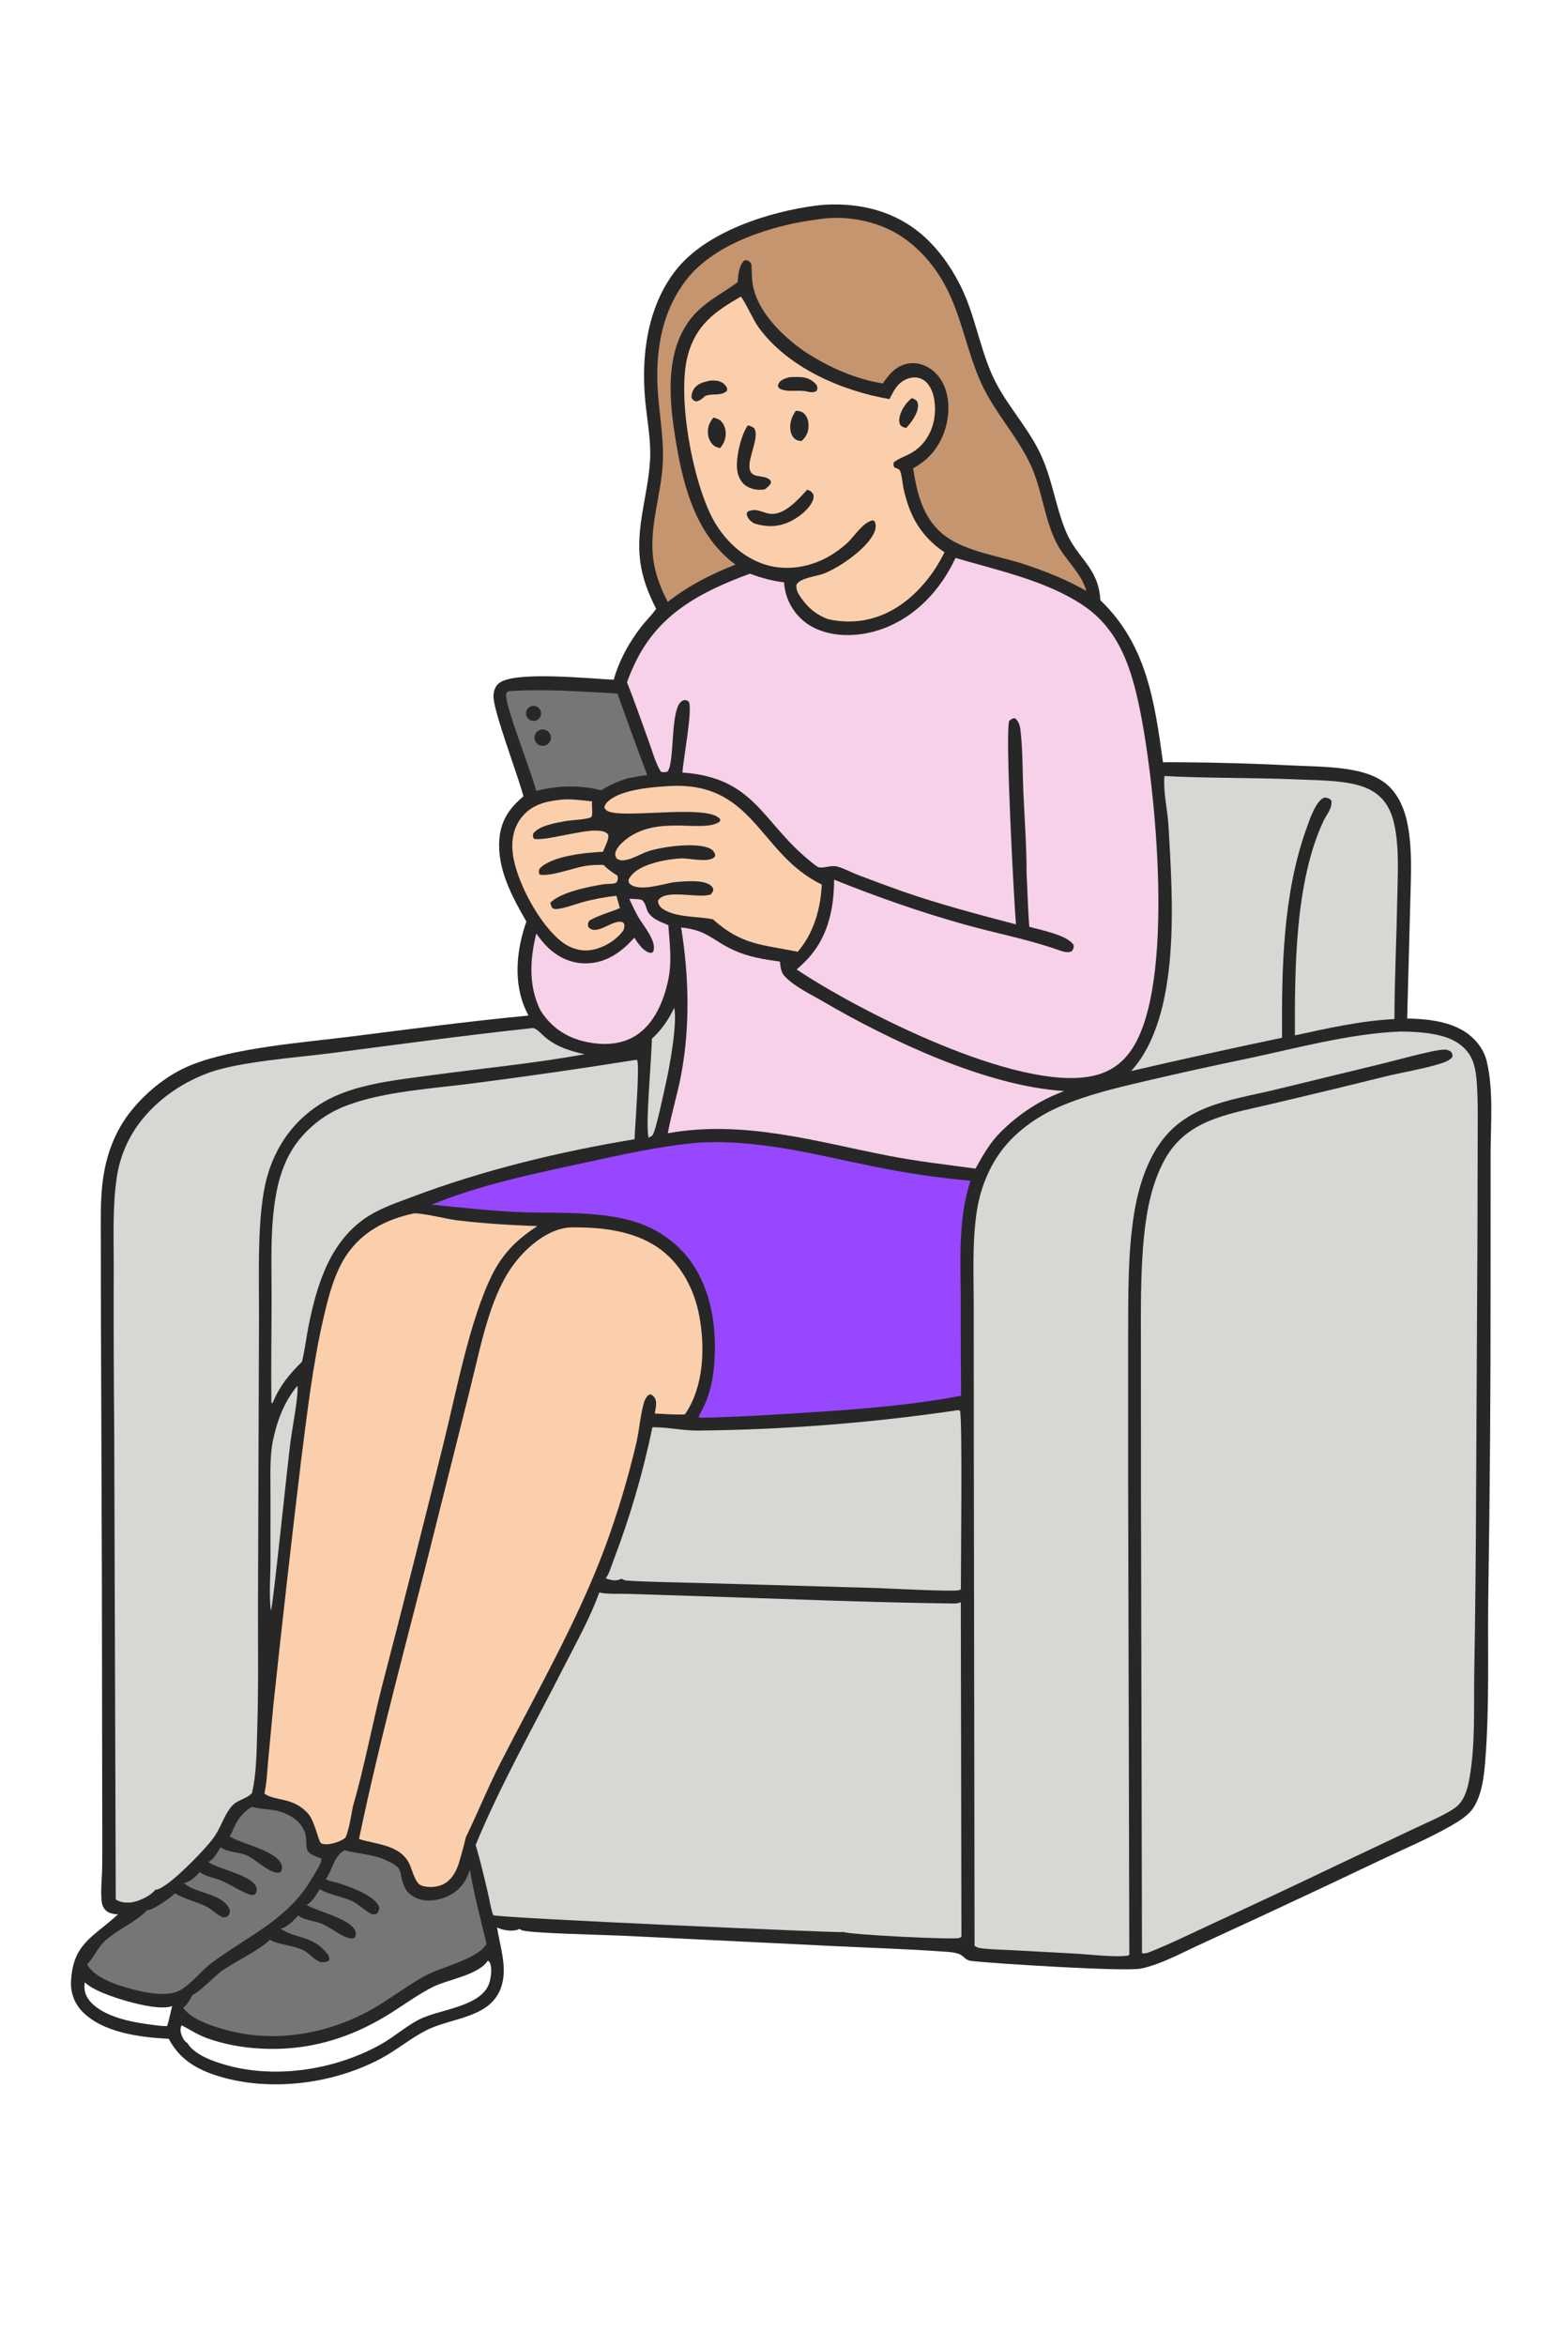 <?xml version="1.0" encoding="UTF-8"?> <svg xmlns="http://www.w3.org/2000/svg" width="256" height="383" viewBox="0 0 256 383" fill="none"><path d="M133.392 33.544C133.838 33.487 134.285 33.446 134.733 33.421C140.683 33.096 146.369 34.555 150.885 38.621C153.206 40.711 155.054 43.3 156.51 46.049C159.027 50.797 159.761 56.018 161.842 60.894C163.831 65.552 167.461 69.22 169.693 73.732C171.775 77.94 172.26 82.51 174.031 86.768C175.878 91.21 179.364 92.595 179.651 97.989C187.211 105.216 188.508 114.538 189.876 124.455C190.773 124.413 191.671 124.428 192.568 124.434C198.75 124.474 204.931 124.652 211.105 124.968C214.655 125.138 218.472 125.108 221.927 125.949C223.78 126.4 225.605 127.153 226.948 128.544C228.423 130.072 229.278 132.084 229.721 134.137C230.676 138.56 230.327 143.372 230.234 147.872L229.742 166.258C232.826 166.349 236.197 166.647 238.897 168.258C240.707 169.337 242.227 171.146 242.725 173.22C243.881 178.027 243.364 183.599 243.364 188.527L243.359 209.21C243.377 226.438 243.251 243.665 242.98 260.891C242.872 269.613 243.187 278.475 242.51 287.175C242.306 289.798 242.024 292.728 240.618 295.01C239.787 296.356 238.162 297.331 236.811 298.102C233.284 300.116 229.434 301.737 225.763 303.48C219.328 306.55 212.878 309.584 206.412 312.589L195.495 317.633C192.587 318.975 189.453 320.693 186.298 321.361C183.715 321.907 161.956 320.516 158.54 320.114C157.648 320.009 157.42 319.396 156.704 319.042C155.972 318.683 154.726 318.64 153.897 318.581C148.056 318.154 142.171 317.995 136.321 317.7L101.246 315.98C99.002 315.875 86.451 315.601 85.193 315.105C85.081 315.06 84.918 314.945 84.828 314.885C84.675 314.958 84.613 314.992 84.461 315.037C83.456 315.337 82.078 315.105 81.156 314.651C81.618 317.725 82.83 320.997 81.918 324.094C80.318 329.525 73.782 329.283 69.556 331.46C66.99 332.781 64.747 334.679 62.198 336.043C54.42 340.204 44.141 341.531 35.651 338.92C32.091 337.825 29.315 336.177 27.547 332.821C22.961 332.616 16.681 331.816 13.365 328.3C12.115 326.974 11.505 325.248 11.595 323.433C11.902 317.267 15.238 316.217 19.146 312.614L19.291 312.479C18.83 312.561 17.894 312.334 17.516 312.065C16.92 311.639 16.657 311.028 16.588 310.322C16.409 308.492 16.659 306.579 16.682 304.739C16.724 301.395 16.687 298.049 16.688 294.705L16.633 257.951L16.477 214.35L16.46 202.378C16.456 199.203 16.372 196.011 16.767 192.855C17.307 188.531 18.797 184.505 21.6 181.112C24.124 178.057 27.43 175.416 31.112 173.905C38.129 171.026 49.757 170.166 57.459 169.193C67.046 167.983 76.662 166.703 86.281 165.784C86.156 165.543 86.038 165.299 85.921 165.053C83.748 160.52 84.312 155.052 85.942 150.441C83.608 146.396 81.143 141.834 81.525 137.005C81.768 133.928 83.18 131.926 85.461 129.991C84.557 126.553 80.623 116.271 80.573 113.779C80.557 112.982 80.751 112.219 81.331 111.646C83.611 109.391 96.762 110.854 100.205 110.954C101.078 107.792 102.806 104.682 104.849 102.118C105.555 101.231 106.367 100.441 107.031 99.52L107.125 99.386C105.859 96.904 104.882 94.42 104.521 91.629C103.789 85.976 105.808 80.732 106.129 75.147C106.315 71.919 105.658 68.687 105.352 65.48C104.651 58.152 105.652 50.163 110.269 44.198C115.218 37.803 125.636 34.517 133.392 33.544ZM30.584 333.497C31.688 335.457 34.953 336.564 37.015 337.14C45.226 339.429 55.01 337.82 62.354 333.634C64.464 332.429 66.31 330.754 68.474 329.654C71.794 327.966 78.877 327.612 79.959 323.473C80.166 322.68 80.383 321.126 79.953 320.383C79.865 320.231 79.794 320.161 79.646 320.072C78.094 322.451 73.092 323.124 70.593 324.403C68.378 325.535 66.341 326.999 64.251 328.34C60.247 330.911 56.117 332.781 51.449 333.766C45.801 334.958 39.151 334.684 33.701 332.691C32.328 332.188 30.965 331.3 29.663 330.624C29.414 331.046 29.436 331.519 29.572 331.996C29.708 332.469 30.049 333.188 30.486 333.452C30.517 333.472 30.552 333.482 30.584 333.497ZM27.478 330.118C27.678 329.235 27.887 328.358 28.105 327.482C25.786 328.407 19.082 326.325 16.687 325.293C15.707 324.869 14.639 324.346 13.848 323.615C13.686 324.662 13.833 325.555 14.477 326.42C16.402 329.008 20.877 330.008 23.947 330.417C25.028 330.562 26.183 330.761 27.274 330.751L27.478 330.118Z" fill="#282727"></path><path d="M228.568 168.393C230.202 168.393 231.853 168.474 233.47 168.721C235.884 169.09 238.266 169.855 239.755 171.917C240.804 173.369 241.007 175.263 241.124 177.01C241.332 180.103 241.25 183.239 241.251 186.338L241.215 201.56L240.994 243.995C240.963 253.758 240.862 263.522 240.692 273.284C240.606 278.862 240.886 284.812 239.912 290.303C239.584 292.15 239.036 294.157 237.376 295.25C235.41 296.541 232.981 297.509 230.855 298.529L217.968 304.633C211.143 307.892 204.298 311.106 197.433 314.277C194.209 315.761 190.979 317.369 187.682 318.671C187.248 318.843 186.913 318.938 186.443 318.853L186.283 243.6L186.269 220.149C186.274 213.96 186.169 207.704 186.809 201.541C187.245 197.338 188.137 192.908 190.224 189.186C193.731 182.928 200.184 181.952 206.532 180.463C213.133 178.92 219.723 177.331 226.303 175.699C229.331 174.97 232.563 174.487 235.517 173.516C236.15 173.308 236.683 173.069 237.121 172.55C237.176 172.08 237.129 172.066 236.891 171.682C236.513 171.446 236.226 171.336 235.771 171.344C233.989 171.373 227.442 173.24 225.089 173.782L208.026 177.928C204.369 178.8 200.437 179.451 196.944 180.844C194.804 181.697 192.669 182.986 191.046 184.635C187.574 188.161 185.896 193.449 185.141 198.235C184.1 204.825 184.219 211.503 184.188 218.153L184.187 241.816L184.378 319.11C184.235 319.187 184.118 319.257 183.952 319.277C181.8 319.531 177.76 319.035 175.396 318.913L165.358 318.367C163.61 318.267 161.772 318.272 160.041 318.025C159.693 317.975 159.406 317.846 159.112 317.654L158.989 236.473L158.974 213.311C158.976 208.133 158.699 202.763 159.494 197.636C160.117 193.614 161.824 189.586 164.568 186.557C166.848 184.041 169.842 182.019 172.952 180.675C177.637 178.649 182.487 177.544 187.429 176.383C192.824 175.123 198.235 173.932 203.661 172.811C211.78 171.09 220.263 168.754 228.568 168.393Z" fill="#D8D7D4"></path><path d="M156.001 91.08C162.895 93.115 170.746 94.763 176.784 98.784C182.773 102.772 184.743 109.181 186.104 115.854C188.697 128.575 191.929 160.68 184.769 171.319C183.143 173.735 180.99 175.141 178.131 175.699C165.889 178.089 140.376 165.138 130.07 158.267C130.542 157.846 131.002 157.412 131.451 156.967C135.09 153.354 136.161 148.566 136.181 143.604C143.258 146.439 150.281 148.917 157.633 150.965C162.554 152.337 167.637 153.3 172.465 154.964C173.224 155.226 174.194 155.67 174.971 155.291C175.266 154.872 175.313 154.85 175.298 154.311C174.343 152.635 169.889 151.832 168.051 151.289C167.813 148.41 167.772 145.508 167.606 142.622C167.609 138.133 167.269 133.601 167.073 129.114C166.935 125.966 166.983 122.698 166.651 119.571C166.553 118.647 166.457 117.844 165.704 117.24C165.258 117.277 165.153 117.39 164.794 117.641C164.032 119.027 165.552 147.088 165.872 150.903C159.641 149.269 153.363 147.613 147.278 145.49C144.835 144.624 142.403 143.726 139.983 142.796C138.931 142.387 137.8 141.761 136.72 141.468C135.69 141.187 134.613 141.755 133.719 141.589C133.354 141.521 132.421 140.698 132.11 140.445C124.366 134.127 123.206 126.95 111.417 126.115C111.56 123.919 113.062 116.058 112.49 114.619C112.259 114.424 112.211 114.301 111.896 114.29C109.159 114.192 110.342 124.595 108.944 125.976C108.511 126.074 108.281 126.126 107.866 125.948C107.002 124.482 106.495 122.62 105.913 121.016C104.746 117.801 103.633 114.558 102.367 111.381C102.718 110.376 103.148 109.393 103.597 108.428C107.399 100.259 114.37 96.612 122.439 93.652C124.284 94.342 126.044 94.827 128.003 95.066C128.076 95.873 128.206 96.659 128.476 97.426C129.269 99.679 130.851 101.487 133 102.53C136.364 104.163 140.631 103.904 144.071 102.659C149.536 100.68 153.603 96.256 156.001 91.08Z" fill="#F6D1E9"></path><path d="M97.846 259.965C99.219 260.289 101.061 260.149 102.497 260.199L113.482 260.546C127.557 260.985 141.677 261.593 155.753 261.768C156.176 261.773 156.474 261.725 156.865 261.553L156.969 316.191C156.846 316.258 156.733 316.33 156.599 316.373C155.669 316.672 138.615 315.854 137.588 315.358C137.555 315.375 137.523 315.398 137.489 315.41C137.156 315.542 81.802 313.136 80.516 312.647C80.12 311.515 79.931 310.191 79.654 309.009C79.038 306.379 78.426 303.768 77.659 301.177C81.765 291.248 87.172 281.74 92.039 272.161C94.043 268.216 96.346 264.131 97.846 259.965Z" fill="#D8D7D4"></path><path d="M86.904 167.837C87.476 167.717 88.513 168.907 88.971 169.295C90.836 170.875 93.101 171.596 95.448 172.096C87.191 173.615 78.752 174.391 70.433 175.529C66.536 176.062 62.533 176.491 58.733 177.525C56.435 178.151 54.126 179.045 52.12 180.34C47.839 183.105 44.998 187.19 43.627 192.054C41.883 198.241 42.316 208.466 42.285 215.097L42.12 262.498C42.117 269.215 42.208 275.942 41.992 282.657C41.889 285.892 41.894 289.397 41.173 292.554C41.161 292.609 41.148 292.659 41.135 292.711C40.306 293.666 38.743 293.796 37.822 294.866C36.783 296.072 36.219 297.763 35.427 299.142C34.752 300.316 33.737 301.416 32.814 302.408C31.602 303.713 27.017 308.448 25.351 308.51C24.628 309.457 22.934 310.248 21.787 310.5C20.867 310.702 19.702 310.607 18.9 310.096L18.648 233.519C18.569 224.773 18.543 216.028 18.569 207.282C18.591 202.4 18.343 197.177 19.044 192.347C19.537 188.802 20.995 185.461 23.26 182.689C26.062 179.227 30.029 176.572 34.21 175.075C39.176 173.297 48.583 172.627 54.038 171.925C64.978 170.518 75.936 168.996 86.904 167.837Z" fill="#D8D7D4"></path><path d="M93.037 200.371C97.9 200.291 103.222 200.82 107.352 203.616C111.162 206.197 113.38 210.475 114.188 214.922C115.134 220.125 114.903 226.435 111.825 230.886C110.223 230.99 108.517 230.813 106.907 230.755C106.999 230.153 107.188 229.377 107.098 228.776C107.012 228.198 106.716 227.913 106.266 227.62L105.83 227.746C105.449 228.159 105.235 228.575 105.088 229.114C104.524 231.196 104.366 233.511 103.873 235.643C102.542 241.299 100.873 246.869 98.876 252.324C94.357 264.549 87.709 276.072 81.777 287.652C79.703 291.701 78.015 295.885 76.04 299.969C75.751 301.308 75.354 302.67 74.968 303.986C74.547 305.423 73.76 306.901 72.37 307.597C71.362 308.101 69.857 308.2 68.786 307.804C67.756 307.425 67.283 305.171 66.821 304.233C65.282 301.119 61.447 301.116 58.614 300.216C62.165 283.121 66.884 266.275 71.086 249.334L76.671 227.053C77.791 222.585 78.703 218.049 80.22 213.692C81.303 210.584 82.684 207.655 84.878 205.162C86.882 202.886 89.915 200.572 93.037 200.371Z" fill="#FBCFAB"></path><path d="M114.058 186.53C123.926 185.971 133.128 188.503 142.678 190.434C147.89 191.505 153.158 192.278 158.458 192.75C156.328 199.027 156.862 206.351 156.858 212.898C156.849 217.881 156.866 222.864 156.909 227.847C148.807 229.397 140.54 230.033 132.319 230.565C126.296 230.954 120.248 231.335 114.213 231.446L114.069 231.238L114.283 230.811C115.616 228.53 116.27 226.061 116.539 223.447C117.186 217.151 116.237 210.073 112.099 205.037C109.912 202.427 107.02 200.501 103.769 199.487C97.564 197.532 90.353 198.163 83.89 197.83C79.409 197.599 74.961 197.102 70.499 196.652C78.43 193.419 86.93 191.653 95.274 189.85C101.489 188.507 107.715 187.089 114.058 186.53Z" fill="#9747FE"></path><path d="M67.532 198.085C68.942 197.985 72.851 198.996 74.574 199.206C78.971 199.742 83.319 199.996 87.744 200.158C84.46 202.268 82.093 204.592 80.337 208.13C76.674 215.511 74.477 227.337 72.408 235.648C69.11 249.01 65.729 262.353 62.266 275.673C60.669 282.054 59.432 288.645 57.604 294.953C57.294 296.579 57.042 298.442 56.419 299.973C55.826 300.511 54.666 300.888 53.878 301.02C53.487 301.087 52.671 301.149 52.367 300.84C51.956 300.424 51.365 297.285 50.347 296.123C47.858 293.28 45.035 294.118 43.168 292.804C43.55 291.128 43.608 289.293 43.767 287.58L44.654 278.14C46.061 264.974 47.552 251.816 49.127 238.667C50.144 230.764 51.05 222.752 52.856 214.984C53.63 211.655 54.564 207.972 56.451 205.073C59.045 201.087 63.002 199.078 67.532 198.085Z" fill="#FBCFAB"></path><path d="M190.121 126.684C197.417 127.07 204.765 126.926 212.074 127.249C215.185 127.387 218.566 127.357 221.592 128.137C223.023 128.505 224.382 129.151 225.442 130.198C226.652 131.394 227.295 132.964 227.644 134.604C228.492 138.588 228.191 142.948 228.117 146.999C228 153.451 227.68 159.908 227.66 166.36C222.134 166.639 216.797 167.854 211.409 169.023C211.389 158.052 211.423 143.989 216.082 134.01C216.594 132.983 217.621 131.803 217.341 130.641C216.946 130.305 216.835 130.283 216.319 130.192C216.065 130.272 215.871 130.346 215.673 130.532C214.525 131.608 213.839 133.758 213.31 135.226C209.449 145.925 209.242 158.125 209.311 169.409C201.082 171.134 192.872 172.944 184.68 174.84C192.942 165.732 191.426 146.399 190.773 134.803C190.63 132.258 189.899 129.322 190.108 126.811C190.112 126.768 190.117 126.726 190.121 126.684Z" fill="#D8D7D4"></path><path d="M133.69 35.793C137.654 35.136 142.346 35.925 145.844 37.808C149.077 39.548 151.736 42.325 153.639 45.437C156.947 50.843 157.656 57.05 160.278 62.72C162.421 67.353 166.023 71.123 168.21 75.774C170.135 79.866 170.441 84.508 172.434 88.528C173.85 91.383 176.445 93.337 177.368 96.467C174.06 94.594 170.464 93.147 166.848 91.992C162.924 90.739 157.809 90.024 154.444 87.588C150.771 84.93 149.732 80.698 149.084 76.466C150.445 75.656 151.567 74.821 152.535 73.551C154.331 71.196 155.161 67.98 154.728 65.05C154.454 63.202 153.571 61.401 152.028 60.291C150.925 59.498 149.589 59.11 148.238 59.351C146.305 59.694 145.189 61.084 144.12 62.598C139.54 61.852 135.266 59.924 131.4 57.406C130.461 56.765 129.562 56.066 128.71 55.313C126.136 53.07 123.528 49.976 122.913 46.536C122.715 45.431 122.758 44.253 122.681 43.129C122.494 42.848 122.387 42.673 122.068 42.538C121.736 42.397 121.714 42.492 121.398 42.619C120.593 43.571 120.543 44.889 120.42 46.075C117.629 48.136 114.659 49.446 112.536 52.344C108.793 57.453 109.199 64.444 110.085 70.38C111.272 78.338 113.249 87.135 120.073 92.169C116.033 93.765 112.456 95.572 109.023 98.257C107.838 95.981 106.945 93.669 106.633 91.104C106.002 85.904 107.919 80.897 108.203 75.731C108.397 72.204 107.832 68.763 107.506 65.264C106.855 58.284 107.695 51.239 112.142 45.57C116.804 39.627 126.387 36.67 133.69 35.793Z" fill="#C5956F"></path><path d="M155.886 230.279C156.212 230.196 156.389 230.198 156.717 230.271C157.171 231.211 156.862 255.927 156.877 259.445C156.781 259.495 156.666 259.562 156.559 259.592C155.594 259.874 144.647 259.283 142.908 259.233L115.014 258.438C110.868 258.308 106.686 258.291 102.549 258.039C102.112 258.012 101.832 257.949 101.458 257.712C101.34 257.78 101.333 257.787 101.187 257.842C100.41 258.141 99.626 257.934 98.883 257.64C99.414 257.064 99.806 255.653 100.097 254.907C102.823 247.786 104.971 240.457 106.518 232.99C109.016 232.98 111.448 233.539 113.919 233.537C127.966 233.4 141.987 232.312 155.886 230.279Z" fill="#D8D7D4"></path><path d="M120.945 48.418C121.548 49.049 122.992 52.252 123.8 53.372C128.59 60.011 137.388 63.805 145.214 65.149C145.705 64.251 146.148 63.233 146.939 62.558C147.695 61.913 148.702 61.502 149.704 61.638C150.462 61.742 151.095 62.161 151.553 62.764C152.638 64.194 152.796 66.416 152.559 68.131C152.217 70.612 150.841 72.846 148.607 74.045C147.712 74.525 146.741 74.845 145.926 75.463C145.832 75.905 145.838 75.911 146.037 76.319C146.248 76.396 146.79 76.567 146.901 76.771C147.242 77.398 147.336 78.925 147.497 79.674C148.474 84.218 150.325 87.525 154.199 90.162C152.538 93.618 149.792 97.006 146.56 99.068C143.064 101.298 139.2 101.975 135.162 101.068C133.332 100.373 131.972 99.291 130.849 97.679C130.371 96.992 129.897 96.297 130.05 95.423C130.662 94.335 133.278 94.097 134.445 93.657C137.012 92.691 141.74 89.465 142.79 86.781C143.035 86.155 143.034 85.649 142.776 85.057L142.426 84.948C140.808 85.355 139.529 87.524 138.329 88.639C137.457 89.436 136.505 90.141 135.488 90.741C132.477 92.503 128.819 93.209 125.411 92.307C121.649 91.311 118.548 88.483 116.636 85.168C113.149 79.121 110.469 64.754 112.299 57.979C113.638 53.022 116.725 50.868 120.945 48.418Z" fill="#FBCFAB"></path><path d="M122.097 69.434C122.532 69.53 122.775 69.645 123.132 69.91C124.034 71.327 122.18 74.562 122.366 76.356C122.569 78.303 124.638 77.34 125.68 78.33C125.899 78.538 125.844 78.576 125.866 78.856C125.618 79.304 125.28 79.558 124.885 79.876C123.888 80.079 122.668 79.895 121.81 79.32C120.99 78.77 120.529 77.829 120.375 76.876C120.055 74.899 120.953 71.057 122.097 69.434Z" fill="#282727"></path><path d="M131.792 79.945C132.353 80.131 132.503 80.251 132.807 80.731C132.834 80.999 132.856 81.228 132.775 81.491C132.325 82.958 130.581 84.309 129.279 84.992C127.23 86.069 125.302 86.105 123.127 85.45C122.692 85.188 122.257 84.837 122.041 84.365C121.864 83.977 121.881 83.935 122.033 83.54C123.597 82.747 124.648 83.918 126.123 83.893C128.323 83.856 130.408 81.426 131.792 79.945Z" fill="#282727"></path><path d="M115.978 62.121C116.157 62.115 116.336 62.114 116.514 62.117C117.189 62.133 117.908 62.301 118.362 62.837C118.668 63.198 118.755 63.34 118.697 63.799C117.736 64.695 116.408 64.191 115.256 64.596C115.209 64.612 115.163 64.631 115.116 64.648C114.639 65.083 114.323 65.425 113.658 65.527C113.209 65.371 113.184 65.387 112.916 64.96C112.868 64.412 112.988 64.003 113.279 63.53C113.864 62.577 114.973 62.352 115.978 62.121Z" fill="#282727"></path><path d="M128.888 61.579C129.613 61.535 130.395 61.509 131.116 61.6C132.012 61.72 132.823 62.193 133.368 62.913C133.464 63.362 133.513 63.408 133.305 63.839C132.83 64.064 132.539 64.057 132.025 63.977C130.534 63.536 128.871 64.087 127.511 63.543C127.144 63.397 127.137 63.302 126.998 62.96C127.044 62.822 127.091 62.685 127.159 62.555C127.477 61.945 128.281 61.77 128.888 61.579Z" fill="#282727"></path><path d="M129.938 67.055C130.491 67.102 130.919 67.151 131.321 67.551C131.782 68.01 131.997 68.742 132.003 69.379C132.015 70.532 131.686 71.217 130.87 71.999C130.523 71.973 130.206 71.939 129.907 71.744C129.415 71.421 129.149 70.851 129.06 70.283C128.876 69.104 129.255 67.997 129.938 67.055Z" fill="#282727"></path><path d="M116.477 68.162C116.876 68.272 117.279 68.378 117.602 68.65C118.127 69.092 118.415 69.812 118.473 70.483C118.562 71.513 118.221 72.377 117.562 73.147C117.208 73.059 116.831 72.975 116.541 72.741C116.015 72.32 115.651 71.549 115.589 70.885C115.488 69.804 115.801 68.99 116.477 68.162Z" fill="#282727"></path><path d="M148.84 65.008C149.207 65.07 149.39 65.207 149.674 65.427C149.788 65.664 149.886 65.9 149.887 66.168C149.892 67.472 148.813 68.964 147.946 69.861C147.437 69.742 147.33 69.72 146.958 69.359C146.863 69.093 146.795 68.835 146.813 68.548C146.901 67.214 147.823 65.818 148.84 65.008Z" fill="#282727"></path><path d="M111.204 151.41C115.52 151.84 116.284 153.525 119.822 155.127C122.252 156.227 124.719 156.616 127.332 156.978C127.42 157.736 127.501 158.688 128.03 159.279C129.585 161.016 132.406 162.335 134.434 163.52C145.335 169.886 161.09 177.329 173.745 178.109C169.784 179.592 166.402 181.803 163.402 184.772C161.651 186.508 160.445 188.627 159.269 190.768C154.488 190.125 149.741 189.589 144.999 188.661C133.002 186.311 121.387 182.796 109.031 184.995C109.617 181.786 110.605 178.66 111.207 175.453C112.689 167.558 112.484 159.32 111.204 151.41Z" fill="#F6D1E9"></path><path d="M103.564 173.056L104.013 173.023C104.487 173.983 103.647 184.145 103.602 185.977C91.312 188.01 78.871 191.013 67.21 195.419C64.855 196.309 62.404 197.125 60.255 198.456C53.993 202.336 51.756 209.57 50.39 216.402C49.999 218.359 49.77 220.342 49.31 222.287C47.248 224.345 45.74 226.124 44.586 228.848L44.456 229.116L44.306 228.947C44.244 223.355 44.335 217.751 44.344 212.158C44.354 206.363 44.046 200.171 45.165 194.473C45.707 191.713 46.69 189.001 48.345 186.707C50.4 183.913 53.214 181.768 56.454 180.527C62.619 178.123 71.13 177.673 77.796 176.777C86.403 175.664 94.993 174.423 103.564 173.056Z" fill="#D8D7D4"></path><path d="M56.304 302.021C57.09 302.41 60.678 302.702 62.444 303.433C66.455 305.093 64.805 305.383 66.11 308.188C66.504 309.033 67.442 309.667 68.302 309.976C69.815 310.522 71.766 310.2 73.181 309.514C75.076 308.597 76.072 307.19 76.732 305.243C77.351 309.283 78.517 313.347 79.429 317.337L79.306 317.519C77.742 319.88 71.993 321.114 69.409 322.54C66.937 323.907 64.66 325.558 62.285 327.074C55.299 331.534 46.407 333.547 38.238 331.706C35.795 331.155 31.281 329.886 29.913 327.737C30.533 327.363 31.088 326.273 31.455 325.647C32.349 325.366 35.107 322.568 36.113 321.827C38.188 320.306 42.469 318.314 44.059 316.658C45.439 317.516 48.107 317.563 49.736 318.479C50.504 318.907 51.643 320.271 52.513 320.321C53.013 320.349 53.382 320.309 53.766 320C53.776 319.842 53.787 319.705 53.746 319.553C53.625 319.097 53.176 318.618 52.851 318.284C50.62 315.992 48.167 316.451 45.901 314.893C45.867 314.87 45.835 314.845 45.801 314.821C45.838 314.821 45.876 314.823 45.912 314.816C46.784 314.678 48.119 313.374 48.664 312.709C48.758 312.773 48.852 312.836 48.95 312.893C50.018 313.524 51.416 313.576 52.561 314.058C53.981 314.654 55.218 315.766 56.667 316.297C57.153 316.474 57.388 316.491 57.896 316.369C58.086 315.955 58.181 315.748 58.032 315.297C57.362 313.265 51.955 312.08 50.164 311.035C50.128 311.016 50.093 310.993 50.057 310.971C50.88 310.579 51.752 309.193 52.182 308.395C53.65 309.273 55.708 309.572 57.308 310.27C58.414 310.754 59.267 311.624 60.278 312.255C60.77 312.561 60.978 312.554 61.509 312.419C61.84 312 61.863 311.898 61.935 311.367C61.286 309.405 56.853 307.929 55.022 307.335C54.514 307.171 53.831 307.136 53.38 306.866C53.321 306.831 53.264 306.792 53.206 306.754C54.362 305.113 54.43 303.046 56.304 302.021Z" fill="#777576"></path><path d="M108.606 128.368C123.129 127.148 123.751 139.395 134.166 144.395C134.003 148.297 132.84 152.393 130.234 155.374C124.431 154.174 121.154 154.333 116.392 150.077C113.916 149.549 110.268 149.828 108.145 148.328C107.666 147.989 107.496 147.621 107.417 147.055C108.513 144.988 114.204 146.781 116.045 146.001C116.343 145.625 116.438 145.579 116.456 145.083C116.353 144.912 116.258 144.739 116.105 144.606C114.807 143.474 111.512 143.916 109.885 144.032C108.14 144.355 104.528 145.516 102.992 144.418C102.652 144.174 102.662 144.091 102.606 143.684C103.631 141.111 108.844 140.232 111.218 140.134C112.568 140.079 115.401 140.831 116.515 140.027C116.754 139.855 116.709 139.785 116.768 139.517C116.605 139.125 116.447 138.816 116.064 138.599C113.976 137.415 108.295 138.178 105.923 138.937C104.741 139.315 103.676 140.011 102.474 140.325C101.817 140.497 101.294 140.535 100.702 140.177C100.527 139.871 100.403 139.734 100.448 139.357C100.548 138.525 101.369 137.716 101.986 137.203C107.257 132.814 114.869 136.149 117.554 134.088L117.576 133.742C115.841 131.329 103.33 133.449 99.789 132.6C99.235 132.467 98.954 132.322 98.66 131.837C98.741 131.495 98.835 131.279 99.077 131.017C100.94 129.002 105.964 128.528 108.606 128.368Z" fill="#FBCFAB"></path><path d="M41.079 294.955C43.056 295.506 44.723 295.155 46.928 296.202C48.564 296.98 49.841 298.306 49.982 300.184C50.026 300.767 49.959 301.488 50.17 302.027C50.465 302.78 51.766 303.096 52.463 303.396C52.476 303.555 52.491 303.607 52.446 303.785C52.243 304.572 51.55 305.56 51.147 306.273C47.145 313.345 40.787 315.818 34.621 320.386C32.868 321.683 31.253 323.895 29.386 324.907C27.284 326.044 23.812 325.306 21.602 324.732C19.161 324.099 15.547 322.967 14.223 320.705C15.345 319.523 15.927 317.908 17.31 316.691C19.339 314.91 22.208 313.754 24.018 311.824C24.056 311.826 24.094 311.831 24.132 311.829C25.059 311.749 27.868 309.789 28.564 309.076C30.069 309.998 31.99 310.422 33.606 311.193C34.496 311.617 35.163 312.37 36.019 312.816C36.528 313.08 36.688 313.005 37.188 312.823C37.506 312.39 37.522 312.332 37.537 311.796C36.392 309.031 32.088 309.173 30.122 307.487C30.089 307.457 30.059 307.428 30.027 307.4C30.997 307.258 31.98 306.32 32.608 305.602C33.531 306.345 35.069 306.565 36.173 307.016C37.428 307.53 39.9 309.136 40.999 309.333C41.411 309.407 41.471 309.315 41.779 309.078C41.864 308.829 41.96 308.579 41.914 308.31C41.552 306.176 35.66 305.156 34.123 304.034C34.09 304.011 34.059 303.984 34.026 303.959C34.891 303.56 35.531 302.361 36.001 301.558C37.068 302.361 38.914 302.321 40.17 302.834C41.752 303.483 43.704 305.647 45.371 305.722C45.707 305.737 45.684 305.667 45.916 305.463C45.986 305.183 46.089 304.944 46.03 304.655C45.52 302.129 39.441 301.059 37.576 299.82C37.542 299.797 37.51 299.772 37.477 299.75C37.786 299.421 37.917 298.967 38.101 298.558C38.85 296.888 39.542 295.99 41.079 294.955Z" fill="#777576"></path><path d="M102.734 146.742C103.417 146.749 104.087 146.733 104.756 146.885C105.382 147.401 105.367 147.857 105.658 148.589C106.199 149.951 107.873 150.495 109.116 151.033C109.338 154.069 109.739 156.933 109.1 159.964C108.382 163.372 106.864 167.095 103.82 169.042C101.353 170.621 98.302 170.676 95.52 170.043C92.352 169.322 89.935 167.653 88.212 164.897C86.259 160.89 86.516 156.597 87.561 152.389C88.146 153.227 88.805 154.073 89.554 154.769C91.341 156.429 93.554 157.382 96.017 157.255C99.186 157.091 101.525 155.346 103.564 153.073C104.074 153.834 104.688 154.807 105.493 155.277C105.907 155.519 106.101 155.612 106.55 155.473C106.626 155.368 106.64 155.363 106.687 155.218C107.217 153.574 104.945 151.008 104.182 149.655C103.651 148.714 103.201 147.716 102.734 146.742Z" fill="#F6D1E9"></path><path d="M82.999 112.836C88.901 112.424 94.908 112.901 100.81 113.216C102.383 117.673 104.003 122.114 105.67 126.537C104.602 126.628 103.531 126.87 102.476 127.061C100.913 127.548 99.531 128.144 98.144 129.02C94.739 128.116 90.936 128.231 87.549 129.119C86.706 125.85 82.663 115.771 82.621 113.481C82.615 113.121 82.756 113.079 82.999 112.836Z" fill="#777576"></path><path d="M87.91 119.272C88.54 118.893 89.357 119.092 89.743 119.718C90.128 120.343 89.938 121.162 89.317 121.555C88.909 121.813 88.394 121.831 87.968 121.603C87.542 121.375 87.272 120.937 87.26 120.454C87.248 119.972 87.496 119.52 87.91 119.272Z" fill="#282727"></path><path d="M86.81 115.263C87.433 115.108 88.07 115.458 88.275 116.066C88.479 116.674 88.182 117.337 87.592 117.59C87.166 117.773 86.673 117.701 86.317 117.404C85.961 117.106 85.802 116.634 85.906 116.182C86.011 115.73 86.36 115.375 86.81 115.263Z" fill="#282727"></path><path d="M91.149 130.602C92.903 130.322 94.915 130.656 96.671 130.822C96.567 131.609 96.827 132.696 96.578 133.347C96.123 133.77 93.18 133.889 92.408 134.03C90.853 134.313 87.975 134.757 87.046 136.103C86.995 136.511 86.95 136.558 87.172 136.922C88.638 137.357 94.578 135.579 97.095 135.599C97.9 135.605 98.701 135.597 99.296 136.21C99.469 137.059 98.748 138.199 98.447 139.052C95.661 139.182 90.045 139.701 88.094 141.81C87.941 142.28 87.916 142.285 88.105 142.776C89.847 143.125 93.493 141.729 95.417 141.387C96.467 141.2 97.477 141.176 98.54 141.193C99.24 141.931 100.007 142.445 100.861 142.99L100.804 143.19L100.88 143.298C100.82 143.642 100.856 143.971 100.495 144.141C100.114 144.322 98.997 144.274 98.521 144.354C96.064 144.766 91.64 145.599 89.838 147.368C89.905 147.64 90.014 147.91 90.105 148.176C90.542 148.443 90.594 148.432 91.1 148.372C92.358 148.222 93.773 147.651 95.007 147.307C96.879 146.785 98.709 146.45 100.64 146.233L101.206 148.239C99.577 148.947 97.741 149.388 96.221 150.296C95.927 150.77 95.976 150.801 96.05 151.328C97.413 152.866 99.923 150.123 101.52 150.509C101.792 150.575 101.796 150.694 101.943 150.911C101.933 151.419 101.95 151.634 101.633 152.06C100.491 153.595 98.393 154.785 96.515 155.087C94.848 155.355 93.175 154.831 91.839 153.834C88.158 151.089 84.325 143.98 83.733 139.436C83.453 137.289 83.796 135.13 85.177 133.404C86.714 131.483 88.8 130.879 91.149 130.602Z" fill="#FBCFAB"></path><path d="M48.545 226.234C48.815 227.453 47.688 233.389 47.462 235.069C46.962 238.799 44.569 262.255 44.245 262.891C44.209 262.759 44.196 262.729 44.18 262.574C43.916 260.11 44.162 257.383 44.16 254.884L44.161 243.763C44.167 240.966 44.014 237.888 44.569 235.148C45.216 231.951 46.446 228.754 48.545 226.234Z" fill="#D8D7D4"></path><path d="M110.08 164.518C110.599 166.992 109.373 173.907 108.772 176.554C108.504 177.734 107.056 184.79 106.51 185.351C106.376 185.489 106.082 185.62 105.911 185.727C105.307 184.272 106.424 172.258 106.426 169.569C108.042 168.102 109.14 166.462 110.08 164.518Z" fill="#D8D7D4"></path></svg> 
